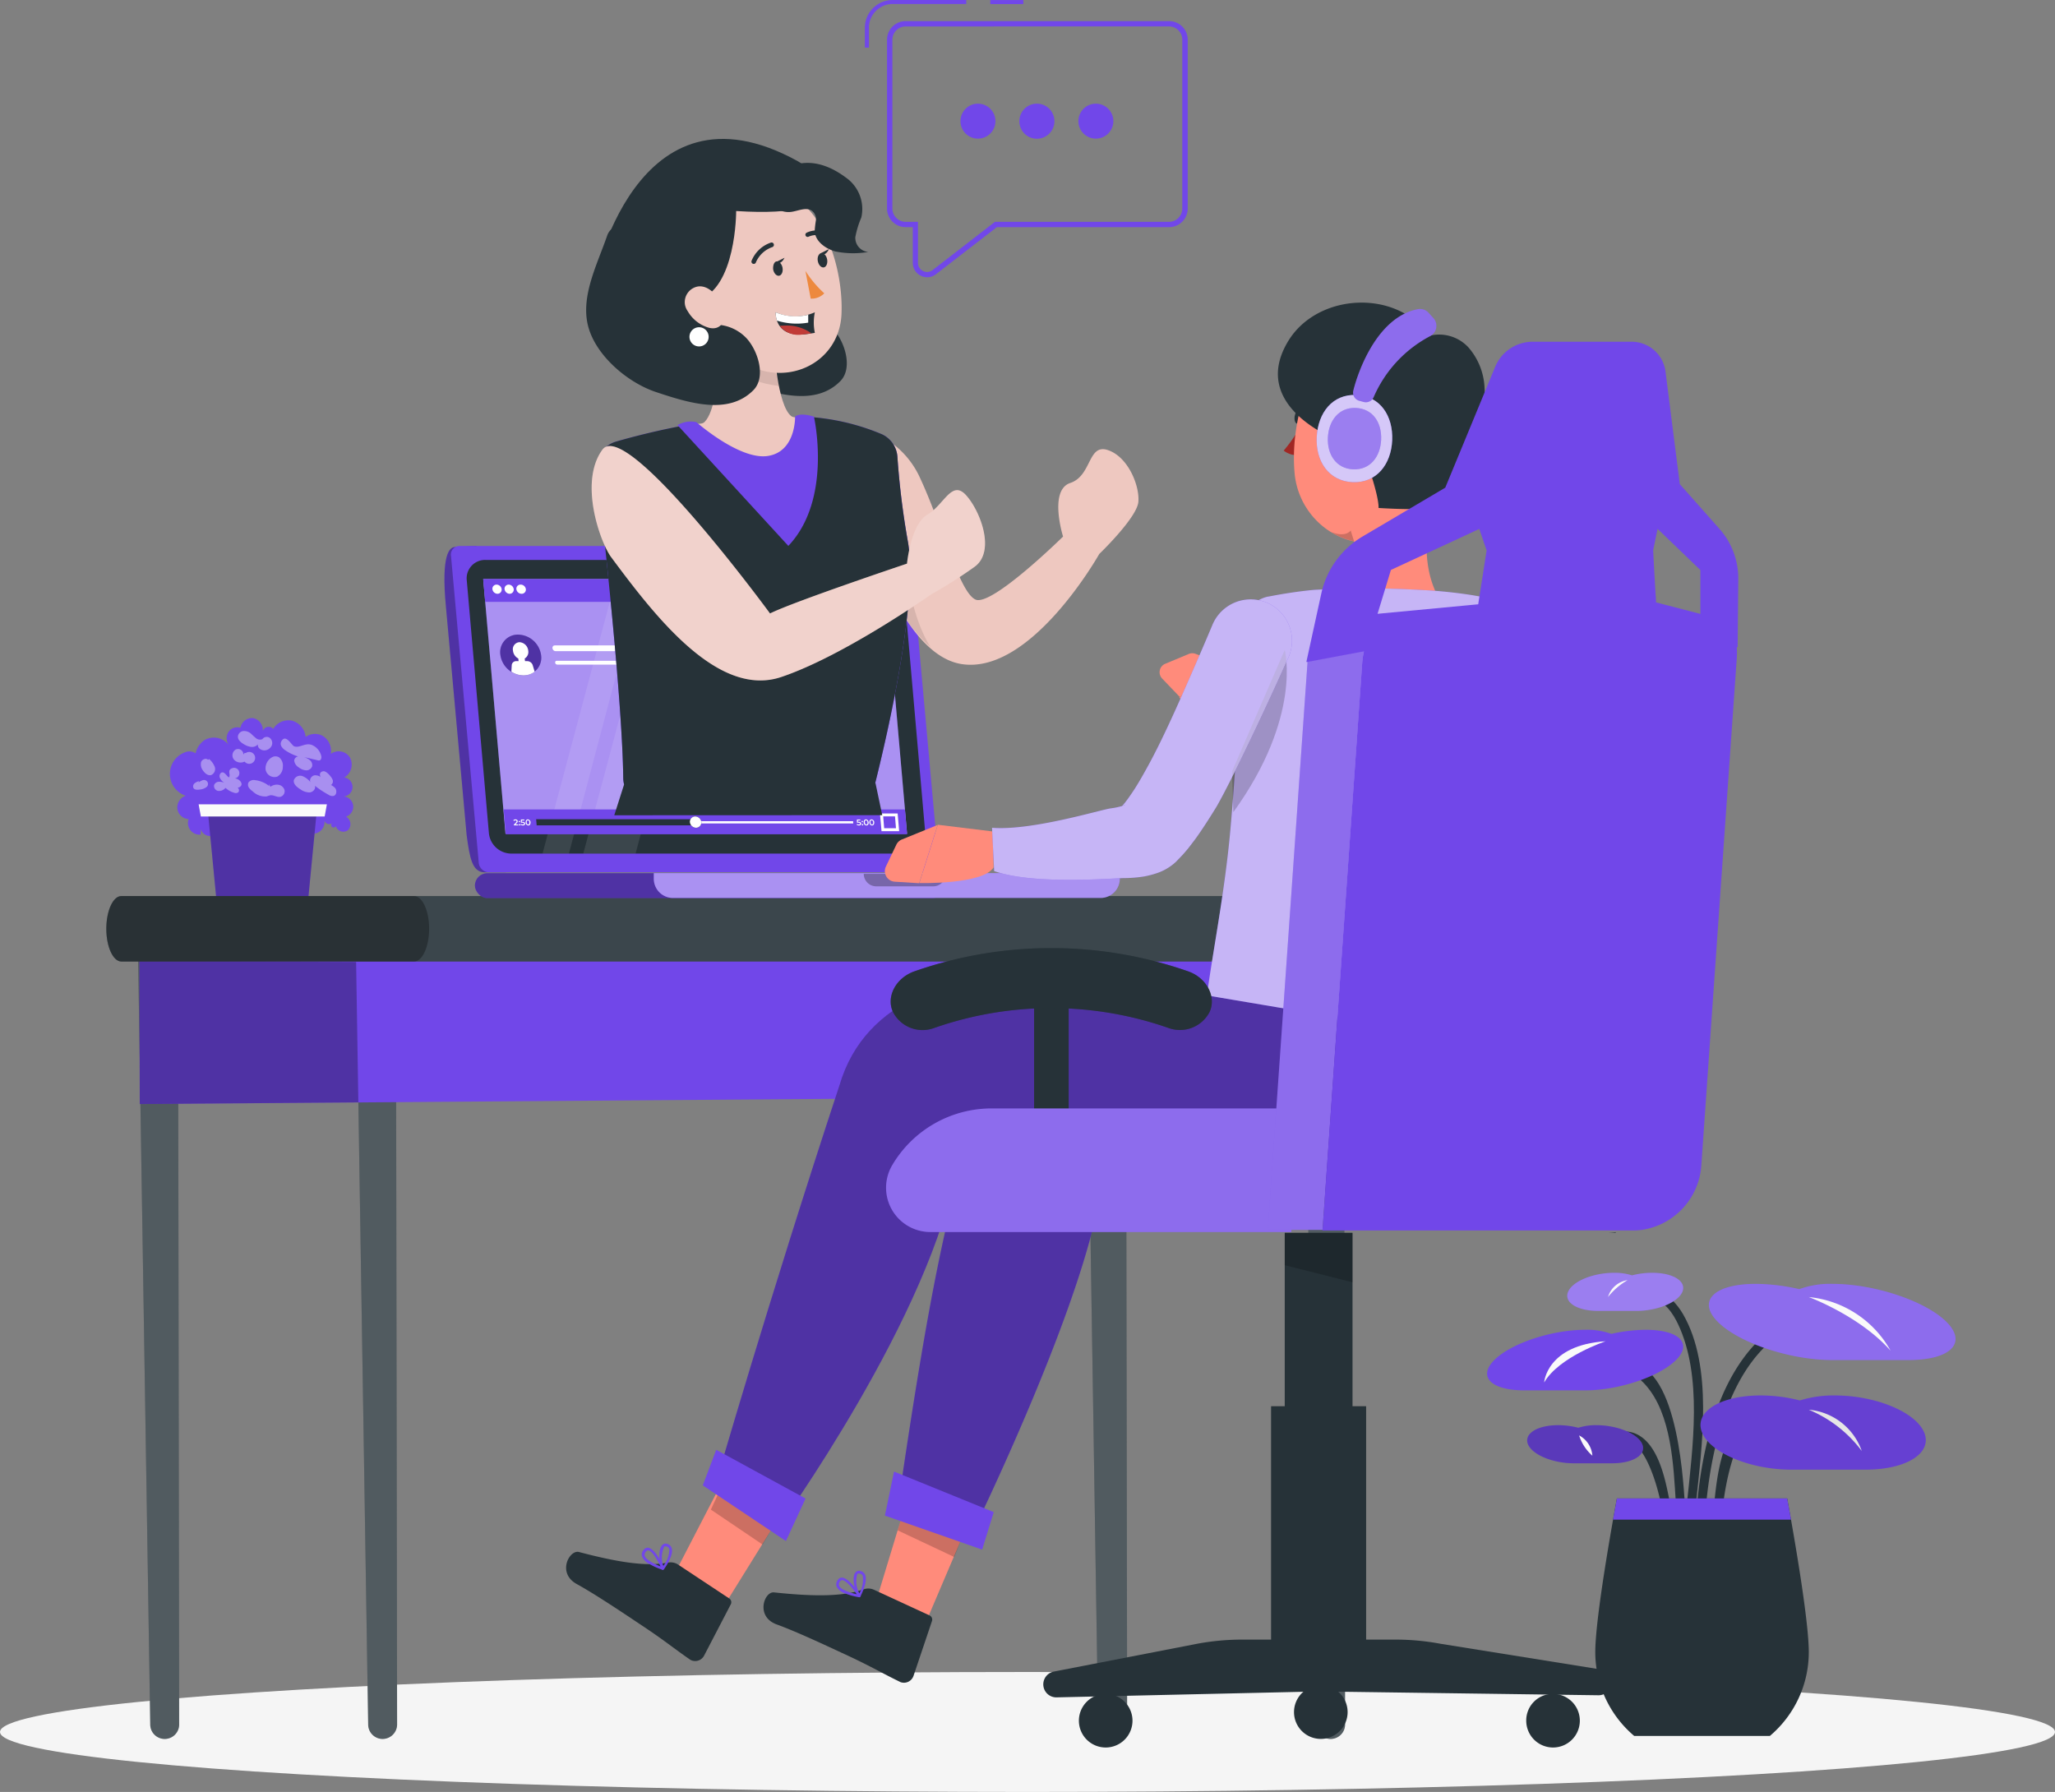<svg xmlns="http://www.w3.org/2000/svg" width="268.377" height="234.021" viewBox="0 0 268.377 234.021">
  <rect x="0" y="0" width="268.377" height="234.021" fill="#808080" stroke="none"/>
  <g id="Webinar-rafiki" transform="translate(-56.109 -83.25)">
    <g id="freepik--Shadows--inject-2" transform="translate(56.11 301.602)">
      <g id="freepik--Shadow--inject-214--inject-2">
        <ellipse id="freepik--path--inject-214--inject-2" cx="134.188" cy="7.834" rx="134.188" ry="7.834" fill="#f5f5f5"/>
      </g>
    </g>
    <g id="freepik--Plants--inject-2" transform="translate(78.293 177.027)">
      <path id="Tracé_2472" data-name="Tracé 2472" d="M386.463,335.156c-6.921,5.336-8.921,17.025-9.274,25.261a.585.585,0,0,1-1.17,0c.367-8.72,2.353-20.493,9.855-26.3.6-.464,1.183.554.588,1.01Z" transform="translate(-176.798 -254.237)" fill="#263238"/>
      <path id="Tracé_2473" data-name="Tracé 2473" d="M367.642,326.993c1.765-.2,3.253,1.606,4.021,2.928,3.979,6.886,2.443,17.3,1.689,24.673-.076.741-1.253.747-1.177,0,.734-7.191,2.076-16.562-1.177-23.4-.561-1.17-1.751-3.211-3.357-3.024-.747.083-.741-1.087,0-1.177Z" transform="translate(-174.046 -252.075)" fill="#263238"/>
      <path id="Tracé_2474" data-name="Tracé 2474" d="M361.5,340.637c7.405-1.827,8.3,14.6,8.547,18.14.048.754-1.121.747-1.17,0-.3-4.8-.533-11.662-4-15.5-.692-.775-1.917-1.792-3.066-1.5C361.082,341.952,360.77,340.817,361.5,340.637Z" transform="translate(-172.199 -256.237)" fill="#263238"/>
      <path id="Tracé_2475" data-name="Tracé 2475" d="M389.125,351.314c-6.125-4.54-8.118,7.378-8.457,10.817-.076.741-1.246.747-1.17,0,.381-3.9.976-10.963,5.474-12.6a5.239,5.239,0,0,1,4.741.768c.6.443,0,1.46-.588,1.01Z" transform="translate(-177.868 -258.941)" fill="#263238"/>
      <path id="Tracé_2476" data-name="Tracé 2476" d="M358.153,354.726A4.339,4.339,0,0,1,361.8,353.4c3.737.623,4.768,6.229,5.336,9.184.145.741-.983,1.052-1.128.311-.491-2.519-2.844-11.572-7.025-7.343a.588.588,0,0,1-.831-.824Z" transform="translate(-171.257 -260.201)" fill="#263238"/>
      <path id="Tracé_2477" data-name="Tracé 2477" d="M379.937,397.019h-17.71a14.333,14.333,0,0,1-5.087-10.949c0-5.025,2.824-20.07,2.824-20.07H382.2s2.824,15.067,2.824,20.07a14.332,14.332,0,0,1-5.084,10.947Z" transform="translate(-170.985 -264.09)" fill="#263238"/>
      <path id="Tracé_2478" data-name="Tracé 2478" d="M388.874,356.259c-5.343,0-10.575-2.166-11.675-4.845s2.325-4.845,7.668-4.845a20.715,20.715,0,0,1,5.1.651,14.936,14.936,0,0,1,4.568-.651c5.343,0,10.568,2.166,11.675,4.845s-2.325,4.845-7.668,4.845Z" transform="translate(-177.098 -258.107)" fill="#7147e9"/>
      <path id="Tracé_2479" data-name="Tracé 2479" d="M388.874,356.259c-5.343,0-10.575-2.166-11.675-4.845s2.325-4.845,7.668-4.845a20.715,20.715,0,0,1,5.1.651,14.936,14.936,0,0,1,4.568-.651c5.343,0,10.568,2.166,11.675,4.845s-2.325,4.845-7.668,4.845Z" transform="translate(-177.098 -258.107)" opacity="0.1"/>
      <path id="Tracé_2480" data-name="Tracé 2480" d="M341.615,342.088c-4.367,0-6.139-1.772-3.952-3.959s7.5-3.952,11.869-3.952a9.254,9.254,0,0,1,3.419.533,20.71,20.71,0,0,1,4.492-.533c4.367,0,6.139,1.772,3.952,3.952s-7.5,3.959-11.862,3.959Z" transform="translate(-164.699 -254.29)" fill="#7147e9"/>
      <path id="Tracé_2481" data-name="Tracé 2481" d="M394.69,335.46c-5.5,0-12.181-2.229-14.935-4.976s-.519-4.976,4.983-4.976a26.347,26.347,0,0,1,5.647.692,11.7,11.7,0,0,1,4.3-.692c5.5,0,12.181,2.229,14.928,4.976s.519,4.976-4.976,4.976Z" transform="translate(-177.585 -251.621)" fill="#7147e9"/>
      <path id="Tracé_2482" data-name="Tracé 2482" d="M394.69,335.46c-5.5,0-12.181-2.229-14.935-4.976s-.519-4.976,4.983-4.976a26.347,26.347,0,0,1,5.647.692,11.7,11.7,0,0,1,4.3-.692c5.5,0,12.181,2.229,14.928,4.976s.519,4.976-4.976,4.976Z" transform="translate(-177.585 -251.621)" fill="#fff" opacity="0.2"/>
      <path id="Tracé_2483" data-name="Tracé 2483" d="M355.9,328.4c-2.768,0-4.519-1.114-3.945-2.492s3.26-2.485,6.007-2.485a7.515,7.515,0,0,1,2.346.332,10.533,10.533,0,0,1,2.63-.332c2.768,0,4.512,1.114,3.945,2.485s-3.26,2.492-6.007,2.492Z" transform="translate(-169.353 -250.979)" fill="#7147e9"/>
      <path id="Tracé_2484" data-name="Tracé 2484" d="M355.9,328.4c-2.768,0-4.519-1.114-3.945-2.492s3.26-2.485,6.007-2.485a7.515,7.515,0,0,1,2.346.332,10.533,10.533,0,0,1,2.63-.332c2.768,0,4.512,1.114,3.945,2.485s-3.26,2.492-6.007,2.492Z" transform="translate(-169.353 -250.979)" fill="#fff" opacity="0.3"/>
      <path id="Tracé_2485" data-name="Tracé 2485" d="M350.4,357.156c-2.768,0-5.44-1.114-6.007-2.485s1.2-2.492,3.945-2.492a10.534,10.534,0,0,1,2.63.339,7.5,7.5,0,0,1,2.346-.339c2.768,0,5.44,1.114,6.007,2.491s-1.2,2.485-3.945,2.485Z" transform="translate(-167.027 -259.835)" fill="#7147e9"/>
      <path id="Tracé_2486" data-name="Tracé 2486" d="M350.4,357.156c-2.768,0-5.44-1.114-6.007-2.485s1.2-2.492,3.945-2.492a10.534,10.534,0,0,1,2.63.339,7.5,7.5,0,0,1,2.346-.339c2.768,0,5.44,1.114,6.007,2.491s-1.2,2.485-3.945,2.485Z" transform="translate(-167.027 -259.835)" opacity="0.2"/>
      <path id="Tracé_2487" data-name="Tracé 2487" d="M360.49,368.768c.3-1.689.505-2.768.505-2.768h22.237s.208,1.1.505,2.768Z" transform="translate(-172.016 -264.09)" fill="#7147e9"/>
      <path id="Tracé_2488" data-name="Tracé 2488" d="M355.518,336.34s-6.1,2.035-8.028,5.384C347.49,341.724,347.795,336.845,355.518,336.34Z" transform="translate(-168.013 -254.958)" fill="#fafafa"/>
      <path id="Tracé_2489" data-name="Tracé 2489" d="M362.1,324.81a9,9,0,0,0-2.554,2.2A3.114,3.114,0,0,1,362.1,324.81Z" transform="translate(-171.727 -251.407)" fill="#fafafa"/>
      <path id="Tracé_2490" data-name="Tracé 2490" d="M397.43,328s6.609,2.422,10.679,7A13.731,13.731,0,0,0,397.43,328Z" transform="translate(-183.391 -252.389)" fill="#fafafa"/>
      <path id="Tracé_2491" data-name="Tracé 2491" d="M397.43,349.26a16.609,16.609,0,0,1,6.921,5.391A8.089,8.089,0,0,0,397.43,349.26Z" transform="translate(-183.391 -258.936)" fill="#e6e6e6"/>
      <path id="Tracé_2492" data-name="Tracé 2492" d="M354.09,354.11a3.253,3.253,0,0,1,1.73,2.644A5.835,5.835,0,0,1,354.09,354.11Z" transform="translate(-170.045 -260.429)" fill="#fafafa"/>
      <path id="Tracé_2493" data-name="Tracé 2493" d="M101.58,220.307a2.325,2.325,0,0,1,2.471-1.232,2.443,2.443,0,0,1,1.841,2.139,2.076,2.076,0,0,1,2.353-.062,2.339,2.339,0,0,1,.941,2.27,1.737,1.737,0,0,1,2.512.512,1.945,1.945,0,0,1-.768,2.575,1.246,1.246,0,0,1-.062,2.478,1.343,1.343,0,0,1,1.232,1.177,1.384,1.384,0,0,1-.927,1.46,1.128,1.128,0,0,1,.27,1.744,1.017,1.017,0,0,1-1.606-.505.332.332,0,0,1-.526.083.374.374,0,0,1,.1-.554.623.623,0,0,1-1.066-.27,1.529,1.529,0,0,1-2.076,1.626.941.941,0,0,1-.616,1.26,2.076,2.076,0,0,1-1.495-.291,3.3,3.3,0,0,0-1.467-.491,4.5,4.5,0,0,0-1.308.36,3.952,3.952,0,0,1-4-1.052,1.7,1.7,0,0,1-2.844-.436,1.28,1.28,0,0,1-1.107,1.052,1.26,1.26,0,0,1-1.232-.914,5.258,5.258,0,0,1-.035.734,1.517,1.517,0,0,1-1.55-2.028,1.557,1.557,0,0,1-1.474-1.35,1.606,1.606,0,0,1,1.1-1.7,3,3,0,0,1-.055-5.689,1.426,1.426,0,0,1,1.384.187.865.865,0,0,1,0,1.294,2.768,2.768,0,0,1,1.177-3.094,2.443,2.443,0,0,1,3.087.657,1.55,1.55,0,0,1,0-1.709,1.384,1.384,0,0,1,1.543-.519,1.543,1.543,0,0,1,1.668-1.267,1.613,1.613,0,0,1,1.26,1.723.782.782,0,0,1,1.384-.27C102.127,220.092,101.58,220.307,101.58,220.307Z" transform="translate(-88.162 -218.75)" fill="#7147e9"/>
      <g id="Groupe_661" data-name="Groupe 661" transform="translate(3.037 1.688)" opacity="0.4">
        <path id="Tracé_2494" data-name="Tracé 2494" d="M105.842,231.317a1.384,1.384,0,0,1,1.059-.256.976.976,0,0,1,.775.692.754.754,0,0,1-.519.872c-.443.111-.886-.256-1.336-.194a2.984,2.984,0,0,0-.464.145,2.3,2.3,0,0,1-1.827-.651,2.077,2.077,0,0,1-.505-.484.692.692,0,0,1-.055-.692.886.886,0,0,1,.886-.291,3.557,3.557,0,0,1,1.8.754.622.622,0,0,0-.055-.311Z" transform="translate(-95.738 -224.036)" fill="#fafafa"/>
        <path id="Tracé_2495" data-name="Tracé 2495" d="M93.249,230.757a1.861,1.861,0,0,1,.568-.3.519.519,0,0,1,.422.941,1.7,1.7,0,0,1-.824.284c-.3.042-.692.055-.824-.208a.519.519,0,0,1,.138-.6,1.564,1.564,0,0,1,.588-.291Z" transform="translate(-92.55 -224.036)" fill="#fafafa"/>
        <path id="Tracé_2496" data-name="Tracé 2496" d="M113.18,223.465a2.076,2.076,0,0,1,1.2,1.433.577.577,0,0,1-.132.54.554.554,0,0,1-.408,0l-1.723-.408a2.374,2.374,0,0,1,.775.408.844.844,0,0,1,.3.789.8.8,0,0,1-.8.54,1.73,1.73,0,0,1-.948-.381,1.218,1.218,0,0,1-.6-.879c0-.374.464-.692.747-.478a6.381,6.381,0,0,1-1.848-.837,1.716,1.716,0,0,1-.54-.505.692.692,0,0,1-.048-.692c.588-1.073,1.329.5,1.689.637C111.546,223.894,112.321,223.1,113.18,223.465Z" transform="translate(-97.643 -221.63)" fill="#fafafa"/>
        <path id="Tracé_2497" data-name="Tracé 2497" d="M116.628,229.918a.588.588,0,0,1-.152.6.367.367,0,0,1-.554-.111,1.917,1.917,0,0,1,1.038.581c.235.325.18.886-.2,1.01a.914.914,0,0,1-.692-.159,12.651,12.651,0,0,1-1.772-1.17c.166.395-.242.844-.692.879a2.076,2.076,0,0,1-1.2-.415c-.45-.277-.962-.692-.844-1.211a.879.879,0,0,1,1.114-.512,2.533,2.533,0,0,1,1.073.824c-.235-.346.1-.872.526-.927a1.273,1.273,0,0,1,1.08.5c-.478-.263-.588-.948.055-1.031C115.819,228.721,116.525,229.572,116.628,229.918Z" transform="translate(-98.399 -223.522)" fill="#fafafa"/>
        <path id="Tracé_2498" data-name="Tracé 2498" d="M98.857,228.188a.692.692,0,1,1,.346,1.329,1.107,1.107,0,0,1,.734.381.6.6,0,0,1,.152.429.526.526,0,0,1-.519.394,1.523,1.523,0,0,1-.692-.187,1.274,1.274,0,0,1,.692.187.429.429,0,0,1,.1.609.574.574,0,0,1-.554.062,2.706,2.706,0,0,1-1.121-.637,1.114,1.114,0,0,1-.948.4.651.651,0,0,1-.54-.775.692.692,0,0,1,.581-.422,1.841,1.841,0,0,1,.747.118,1.384,1.384,0,0,1-.6-.692c-.09-.291.1-.692.408-.651s.512.484.782.651C98.753,229.108,98.13,228.458,98.857,228.188Z" transform="translate(-93.764 -223.329)" fill="#fafafa"/>
        <path id="Tracé_2499" data-name="Tracé 2499" d="M107.984,226.1a1.384,1.384,0,0,1,.491,1.246,1.433,1.433,0,0,1-.734,1.273,1.176,1.176,0,0,1-1.516-.914,1.661,1.661,0,0,1,.927-1.661.907.907,0,0,1,.831.055Z" transform="translate(-96.759 -222.661)" fill="#fafafa"/>
        <path id="Tracé_2500" data-name="Tracé 2500" d="M101.714,225.122l-.159.138a.775.775,0,1,1,0,.969,1.163,1.163,0,0,1-1.384-.256.886.886,0,0,1,.187-1.294.692.692,0,0,1,1.038.616l.187-.208Z" transform="translate(-94.835 -222.235)" fill="#fafafa"/>
        <path id="Tracé_2501" data-name="Tracé 2501" d="M95.088,226.471a2.547,2.547,0,0,1,.741,1.038.858.858,0,0,1-.491,1.059c-.415.1-.81-.242-1.052-.6a1.294,1.294,0,0,1-.249-1.093c.118-.367.651-.581.914-.3Z" transform="translate(-92.998 -222.809)" fill="#fafafa"/>
        <path id="Tracé_2502" data-name="Tracé 2502" d="M104.151,222.332a.692.692,0,0,1,.976-.27.865.865,0,0,1,.3,1.017,1.087,1.087,0,0,1-.886.637c-.471.055-1.031-.325-.92-.789a1.031,1.031,0,0,1-.907.339,2.443,2.443,0,0,1-.934-.353c-.394-.228-.817-.581-.775-1.031a.8.8,0,0,1,.741-.692,1.384,1.384,0,0,1,1,.374,8.216,8.216,0,0,0,.637.574.8.8,0,0,0,.8.118Z" transform="translate(-95.154 -221.189)" fill="#fafafa"/>
      </g>
      <path id="Tracé_2503" data-name="Tracé 2503" d="M96.5,248.4h11.883l1.163-11.973H95.34Z" transform="translate(-90.372 -224.194)" fill="#7147e9"/>
      <path id="Tracé_2504" data-name="Tracé 2504" d="M96.5,248.4h11.883l1.163-11.973H95.34Z" transform="translate(-90.372 -224.194)" opacity="0.3"/>
      <path id="Tracé_2505" data-name="Tracé 2505" d="M93.881,236.612h16.167l.291-1.592H93.59Z" transform="translate(-89.833 -223.759)" fill="#fafafa"/>
    </g>
    <g id="freepik--Desk--inject-2" transform="translate(69.993 200.268)">
      <path id="Tracé_2506" data-name="Tracé 2506" d="M123.31,264.58h5.2l.152,99.7a1.9,1.9,0,0,1-1.889,1.9h0a1.889,1.889,0,0,1-1.889-1.869Z" transform="translate(-90.685 -256.102)" fill="#263238"/>
      <path id="Tracé_2507" data-name="Tracé 2507" d="M123.31,264.58h5.2l.152,99.7a1.9,1.9,0,0,1-1.889,1.9h0a1.889,1.889,0,0,1-1.889-1.869Z" transform="translate(-90.685 -256.102)" fill="#fff" opacity="0.2"/>
      <path id="Tracé_2508" data-name="Tracé 2508" d="M82.18,264.58h5.211l.145,99.7a1.889,1.889,0,0,1-1.889,1.9h0a1.889,1.889,0,0,1-1.889-1.869Z" transform="translate(-78.021 -256.102)" fill="#263238"/>
      <path id="Tracé_2509" data-name="Tracé 2509" d="M82.18,264.58h5.211l.145,99.7a1.889,1.889,0,0,1-1.889,1.9h0a1.889,1.889,0,0,1-1.889-1.869Z" transform="translate(-78.021 -256.102)" fill="#fff" opacity="0.2"/>
      <path id="Tracé_2510" data-name="Tracé 2510" d="M302.19,264.58H307.4l.145,99.7a1.889,1.889,0,0,1-1.889,1.9h0a1.889,1.889,0,0,1-1.889-1.869Z" transform="translate(-145.765 -256.102)" fill="#263238"/>
      <path id="Tracé_2511" data-name="Tracé 2511" d="M302.19,264.58H307.4l.145,99.7a1.889,1.889,0,0,1-1.889,1.9h0a1.889,1.889,0,0,1-1.889-1.869Z" transform="translate(-145.765 -256.102)" fill="#fff" opacity="0.2"/>
      <path id="Tracé_2512" data-name="Tracé 2512" d="M261.07,264.58h5.2l.152,99.7a1.9,1.9,0,0,1-1.889,1.9h0a1.9,1.9,0,0,1-1.9-1.869Z" transform="translate(-133.104 -256.102)" fill="#263238"/>
      <path id="Tracé_2513" data-name="Tracé 2513" d="M261.07,264.58h5.2l.152,99.7a1.9,1.9,0,0,1-1.889,1.9h0a1.9,1.9,0,0,1-1.9-1.869Z" transform="translate(-133.104 -256.102)" fill="#fff" opacity="0.2"/>
      <path id="Tracé_2514" data-name="Tracé 2514" d="M82.465,283.266l156.778-1.177V264.58H82.43Z" transform="translate(-78.098 -256.102)" fill="#7147e9"/>
      <path id="Tracé_2515" data-name="Tracé 2515" d="M110.722,264.711l.291,18.333-28.548.221L82.43,264.58Z" transform="translate(-78.098 -256.102)" opacity="0.3"/>
      <path id="Tracé_2516" data-name="Tracé 2516" d="M243.419,256.607h0c0-2.36-.879-4.27-1.959-4.277H78.129c-1.08,0-1.959,1.917-1.959,4.277h0c0,2.353.879,4.263,1.959,4.277H241.46C242.54,260.87,243.419,258.96,243.419,256.607Z" transform="translate(-76.17 -252.33)" fill="#263238"/>
      <path id="Tracé_2517" data-name="Tracé 2517" d="M243.419,256.607h0c0-2.36-.879-4.27-1.959-4.277H78.129c-1.08,0-1.959,1.917-1.959,4.277h0c0,2.353.879,4.263,1.959,4.277H241.46C242.54,260.87,243.419,258.96,243.419,256.607Z" transform="translate(-76.17 -252.33)" fill="#fff" opacity="0.1"/>
      <path id="Tracé_2518" data-name="Tracé 2518" d="M118.332,256.607h0c0-2.36-.879-4.27-1.966-4.277H78.129c-1.08,0-1.959,1.917-1.959,4.277h0c0,2.353.879,4.263,1.959,4.277h38.231C117.453,260.87,118.325,258.96,118.332,256.607Z" transform="translate(-76.17 -252.33)" opacity="0.3"/>
    </g>
    <g id="freepik--speech-bubble--inject-2" transform="translate(169.058 83.25)">
      <path id="Tracé_2519" data-name="Tracé 2519" d="M228.743,120.688a1.889,1.889,0,0,1-1.889-1.889v-4.658h-.934a2.429,2.429,0,0,1-2.429-2.429V89.655a2.429,2.429,0,0,1,2.422-2.415h34.424a2.422,2.422,0,0,1,2.422,2.422v22.05a2.429,2.429,0,0,1-2.429,2.429H237.837l-7.959,6.153a1.869,1.869,0,0,1-1.135.394Zm-2.824-32.756a1.737,1.737,0,0,0-1.73,1.723v22.057a1.744,1.744,0,0,0,1.737,1.737h1.606v5.35a1.2,1.2,0,0,0,1.2,1.2,1.225,1.225,0,0,0,.692-.235l8.16-6.312h22.728a1.744,1.744,0,0,0,1.737-1.737V89.662a1.73,1.73,0,0,0-1.73-1.73Z" transform="translate(-220.597 -84.479)" fill="#7147e9"/>
      <rect id="Rectangle_342" data-name="Rectangle 342" width="4.312" height="0.526" transform="translate(16.382 0.007)" fill="#7147e9"/>
      <path id="Tracé_2520" data-name="Tracé 2520" d="M219.843,89.472h-.533v-2.6a3.627,3.627,0,0,1,3.627-3.62h9.613v.519h-9.613a3.094,3.094,0,0,0-3.094,3.094Z" transform="translate(-219.31 -83.25)" fill="#7147e9"/>
      <circle id="Ellipse_97" data-name="Ellipse 97" cx="2.284" cy="2.284" r="2.284" transform="translate(12.485 13.537)" fill="#7147e9"/>
      <path id="Tracé_2521" data-name="Tracé 2521" d="M253.042,105.094a2.291,2.291,0,1,1-2.291-2.284,2.291,2.291,0,0,1,2.291,2.284Z" transform="translate(-228.286 -89.273)" fill="#7147e9"/>
      <circle id="Ellipse_98" data-name="Ellipse 98" cx="2.284" cy="2.284" r="2.284" transform="translate(27.884 13.537)" fill="#7147e9"/>
    </g>
    <g id="freepik--character-1--inject-2" transform="translate(114.153 101.393)">
      <path id="Tracé_2522" data-name="Tracé 2522" d="M141.377,186.411l2.768-.132L148,228.892h-2.914c-1.46-.138-1.8-1.772-2.208-4.845l-2.7-29.76C139.5,187.235,140.685,186.411,141.377,186.411Z" transform="translate(-139.977 -133.118)" fill="#7147e9"/>
      <path id="Tracé_2523" data-name="Tracé 2523" d="M141.377,186.411l2.768-.132L148,228.892h-2.914c-1.46-.138-1.8-1.772-2.208-4.845l-2.7-29.76C139.5,187.235,140.685,186.411,141.377,186.411Z" transform="translate(-139.977 -133.118)" opacity="0.3"/>
      <path id="Tracé_2524" data-name="Tracé 2524" d="M146.1,228.892h57.747a1.128,1.128,0,0,0,1.031-1.336l-3.613-39.94a1.384,1.384,0,0,0-1.28-1.336H142.242a1.128,1.128,0,0,0-1.031,1.336l3.613,39.94A1.384,1.384,0,0,0,146.1,228.892Z" transform="translate(-140.351 -133.118)" fill="#7147e9"/>
      <path id="Tracé_2525" data-name="Tracé 2525" d="M150.2,225.768h52.446l-2.907-33.248H147.29Z" transform="translate(-142.229 -135.039)" fill="#7147e9"/>
      <path id="Tracé_2526" data-name="Tracé 2526" d="M149.953,227.258h51.685a2.395,2.395,0,0,0,2.422-2.658l-2.893-33.04a2.955,2.955,0,0,0-2.886-2.651H146.6a2.4,2.4,0,0,0-2.422,2.651l2.893,33.04A2.955,2.955,0,0,0,149.953,227.258Z" transform="translate(-141.265 -133.928)" fill="#263238"/>
      <path id="Tracé_2527" data-name="Tracé 2527" d="M150.2,225.768h52.446l-2.907-33.248H147.29Z" transform="translate(-142.229 -135.039)" fill="#7147e9"/>
      <path id="Tracé_2528" data-name="Tracé 2528" d="M150.2,225.768h52.446l-2.907-33.248H147.29Z" transform="translate(-142.229 -135.039)" fill="#fff" opacity="0.4"/>
      <path id="Tracé_2529" data-name="Tracé 2529" d="M168.733,188.93,158.49,227.251h3.447l10.132-38.321Z" transform="translate(-145.677 -133.934)" fill="#fff" opacity="0.1" style="isolation: isolate"/>
      <path id="Tracé_2530" data-name="Tracé 2530" d="M176.423,188.93,166.18,227.251h6.831l10.132-38.321Z" transform="translate(-148.045 -133.934)" fill="#fff" opacity="0.1" style="isolation: isolate"/>
      <path id="Tracé_2531" data-name="Tracé 2531" d="M155.833,205.664a2.3,2.3,0,0,1-2.332,2.658,3.094,3.094,0,0,1-2.983-2.658A2.3,2.3,0,0,1,152.85,203a3.094,3.094,0,0,1,2.983,2.665Z" transform="translate(-143.214 -138.266)" fill="#7147e9"/>
      <path id="Tracé_2532" data-name="Tracé 2532" d="M155.833,205.664a2.3,2.3,0,0,1-2.332,2.658,3.094,3.094,0,0,1-2.983-2.658A2.3,2.3,0,0,1,152.85,203a3.094,3.094,0,0,1,2.983,2.665Z" transform="translate(-143.214 -138.266)" opacity="0.3"/>
      <path id="Tracé_2533" data-name="Tracé 2533" d="M154.15,208.762a2.4,2.4,0,0,0,1.495-.478l-.249-.831a.761.761,0,0,0-.692-.547h-.318l-.042-.346a.983.983,0,0,0,.464-1.017,1.232,1.232,0,0,0-1.135-1.114.92.92,0,0,0-.858,1.114,1.3,1.3,0,0,0,.692,1.017l.042.346h-.318a.567.567,0,0,0-.581.547l-.048.831A2.969,2.969,0,0,0,154.15,208.762Z" transform="translate(-143.864 -138.707)" fill="#fff"/>
      <path id="Tracé_2534" data-name="Tracé 2534" d="M160.8,205.787h10.45c.484,0,.388-.747-.09-.747H160.67c-.478,0-.388.747.1.747Z" transform="translate(-146.251 -138.895)" fill="#fff"/>
      <path id="Tracé_2535" data-name="Tracé 2535" d="M161.138,208.438H174.91c.318,0,.256-.5-.062-.5H161.076C160.757,207.94,160.813,208.438,161.138,208.438Z" transform="translate(-146.408 -139.788)" fill="#fff"/>
      <path id="Tracé_2536" data-name="Tracé 2536" d="M184.377,208.038a.5.5,0,0,1-.512.581.692.692,0,0,1-.658-.581.505.505,0,0,1,.512-.588A.692.692,0,0,1,184.377,208.038Z" transform="translate(-153.286 -139.637)" fill="#263238"/>
      <path id="Tracé_2537" data-name="Tracé 2537" d="M184.377,208.038a.5.5,0,0,1-.512.581.692.692,0,0,1-.658-.581.505.505,0,0,1,.512-.588A.692.692,0,0,1,184.377,208.038Z" transform="translate(-153.286 -139.637)" fill="#fff" opacity="0.5"/>
      <path id="Tracé_2538" data-name="Tracé 2538" d="M147.29,192.52l.256,2.976h52.446l-.256-2.976Z" transform="translate(-142.229 -135.039)" fill="#7147e9"/>
      <path id="Tracé_2539" data-name="Tracé 2539" d="M150.233,194.165a.547.547,0,0,1-.554.6.692.692,0,0,1-.651-.6.54.54,0,0,1,.547-.6A.692.692,0,0,1,150.233,194.165Z" transform="translate(-142.763 -135.363)" fill="#fff"/>
      <path id="Tracé_2540" data-name="Tracé 2540" d="M152.516,194.165a.54.54,0,0,1-.547.6.692.692,0,0,1-.651-.6.54.54,0,0,1,.547-.6A.692.692,0,0,1,152.516,194.165Z" transform="translate(-143.468 -135.363)" fill="#fff"/>
      <path id="Tracé_2541" data-name="Tracé 2541" d="M154.788,194.165a.547.547,0,0,1-.547.6.692.692,0,0,1-.692-.6.54.54,0,0,1,.547-.6A.692.692,0,0,1,154.788,194.165Z" transform="translate(-144.155 -135.363)" fill="#fff"/>
      <rect id="Rectangle_343" data-name="Rectangle 343" width="61.374" height="3.253" rx="1.626" transform="translate(3.975 95.891)" fill="#7147e9"/>
      <rect id="Rectangle_344" data-name="Rectangle 344" width="61.374" height="3.253" rx="1.626" transform="translate(3.975 95.891)" opacity="0.3"/>
      <path id="Tracé_2542" data-name="Tracé 2542" d="M179.47,248h60.869v.741a2.505,2.505,0,0,1-2.505,2.505H181.982a2.505,2.505,0,0,1-2.505-2.505V248Z" transform="translate(-152.138 -152.123)" fill="#7147e9"/>
      <path id="Tracé_2543" data-name="Tracé 2543" d="M179.47,248h60.869v.741a2.505,2.505,0,0,1-2.505,2.505H181.982a2.505,2.505,0,0,1-2.505-2.505V248Z" transform="translate(-152.138 -152.123)" fill="#fff" opacity="0.4"/>
      <path id="Tracé_2544" data-name="Tracé 2544" d="M219.1,248.15a1.633,1.633,0,0,0,1.626,1.626h7.447a1.626,1.626,0,0,0,1.626-1.626Z" transform="translate(-164.34 -152.169)" opacity="0.3"/>
      <path id="Tracé_2545" data-name="Tracé 2545" d="M203.828,239.229h-52.4l-.284-3.239h52.4Z" transform="translate(-143.414 -148.425)" fill="#7147e9"/>
      <path id="Tracé_2546" data-name="Tracé 2546" d="M200.914,238.5h-36.4l-.021-.291h36.4Z" transform="translate(-147.525 -149.108)" fill="#fff"/>
      <path id="Tracé_2547" data-name="Tracé 2547" d="M218.351,238.416c0,.138-.076.249-.284.249a.519.519,0,0,1-.3-.09l.055-.111a.36.36,0,0,0,.228.076c.1,0,.159-.042.152-.118s-.055-.118-.215-.118H217.8v-.415h.45v.118h-.325v.18h.076C218.241,238.188,218.338,238.284,218.351,238.416Z" transform="translate(-163.931 -149.01)" fill="#fff"/>
      <path id="Tracé_2548" data-name="Tracé 2548" d="M218.68,238.23a.083.083,0,0,1,.083-.09.09.09,0,0,1,.1.09.076.076,0,0,1-.076.09.1.1,0,0,1-.1-.09Zm.042.415a.076.076,0,0,1,.083-.09.1.1,0,0,1,.1.09.083.083,0,0,1-.083.09.09.09,0,0,1-.1-.09Z" transform="translate(-164.211 -149.086)" fill="#fff"/>
      <path id="Tracé_2549" data-name="Tracé 2549" d="M219.09,238.264c0-.249.1-.395.284-.395s.332.145.36.395-.1.395-.291.395A.381.381,0,0,1,219.09,238.264Zm.5,0c0-.187-.1-.27-.2-.27s-.173.083-.152.27.1.27.2.27S219.6,238.451,219.588,238.264Z" transform="translate(-164.337 -149.003)" fill="#fff"/>
      <path id="Tracé_2550" data-name="Tracé 2550" d="M220.15,238.264c0-.249.1-.395.291-.395a.381.381,0,0,1,.353.395c0,.249-.1.395-.284.395S220.178,238.514,220.15,238.264Zm.5,0c0-.187-.1-.27-.2-.27s-.166.083-.152.27.1.27.2.27S220.662,238.451,220.648,238.264Z" transform="translate(-164.664 -149.003)" fill="#fff"/>
      <path id="Tracé_2551" data-name="Tracé 2551" d="M153.614,238.527v.118h-.568v-.09l.277-.291a.208.208,0,0,0,.076-.159c0-.069-.055-.111-.152-.111a.2.2,0,0,0-.173.083l-.1-.083a.318.318,0,0,1,.277-.125c.166,0,.284.083.291.221a.284.284,0,0,1-.1.242l-.187.194Z" transform="translate(-143.978 -149.003)" fill="#fff"/>
      <path id="Tracé_2552" data-name="Tracé 2552" d="M154,238.23a.076.076,0,0,1,.076-.09.1.1,0,0,1,.1.09.083.083,0,0,1-.083.09.09.09,0,0,1-.1-.09Zm.035.415a.076.076,0,0,1,.083-.09.1.1,0,0,1,.1.09.083.083,0,0,1-.083.09.1.1,0,0,1-.132-.09Z" transform="translate(-144.294 -149.086)" fill="#fff"/>
      <path id="Tracé_2553" data-name="Tracé 2553" d="M154.941,238.416c0,.138-.076.249-.284.249a.519.519,0,0,1-.3-.09l.055-.111a.36.36,0,0,0,.228.076c.1,0,.159-.042.152-.118s-.055-.118-.215-.118h-.187v-.415h.45v.118h-.332v.18h.076C154.8,238.188,154.928,238.284,154.941,238.416Z" transform="translate(-144.406 -149.01)" fill="#fff"/>
      <path id="Tracé_2554" data-name="Tracé 2554" d="M155.3,238.264c0-.249.1-.395.284-.395a.381.381,0,0,1,.353.395c0,.249-.1.395-.284.395A.378.378,0,0,1,155.3,238.264Zm.491,0c0-.187-.1-.27-.2-.27s-.166.083-.152.27.1.27.2.27.145-.083.145-.27Z" transform="translate(-144.695 -149.003)" fill="#fff"/>
      <path id="Tracé_2555" data-name="Tracé 2555" d="M224.662,239.062h-2.3l-.208-2.312h2.312Zm-1.959-.388h1.543l-.125-1.543h-1.543Z" transform="translate(-165.279 -148.659)" fill="#fff"/>
      <path id="Tracé_2556" data-name="Tracé 2556" d="M178.091,237.84H157.28l.069.8H178.16Z" transform="translate(-145.305 -148.994)" fill="#263238"/>
      <path id="Tracé_2557" data-name="Tracé 2557" d="M187.787,238.054a.692.692,0,0,1-.692.734.824.824,0,0,1-.8-.734.692.692,0,0,1,.692-.734.817.817,0,0,1,.8.734Z" transform="translate(-154.24 -148.834)" fill="#263238"/>
      <path id="Tracé_2558" data-name="Tracé 2558" d="M187.787,238.054a.692.692,0,0,1-.692.734.824.824,0,0,1-.8-.734.692.692,0,0,1,.692-.734.817.817,0,0,1,.8.734Z" transform="translate(-154.24 -148.834)" fill="#fff"/>
      <path id="Tracé_2559" data-name="Tracé 2559" d="M216.853,163.846a11.572,11.572,0,0,1,8.582,6.692c2.838,6.076,5.1,14.9,7.225,15.828s11.426-8.229,11.426-8.229-1.9-6.056.941-7,2.27-5.184,4.921-4.291,4.153,4.672,3.973,6.755-5.108,6.81-5.108,6.81-8.893,15.821-17.994,14.375-13.987-22.659-13.987-22.659S214.3,163.521,216.853,163.846Z" transform="translate(-163.297 -126.207)" fill="#eec8c0"/>
      <path id="Tracé_2560" data-name="Tracé 2560" d="M221,184.548c1.993,5.371,3.633,9.253,7.419,12.7-4.1-6.582-3.654-18.368-3.654-18.368Z" transform="translate(-164.925 -130.839)" opacity="0.1"/>
      <path id="Tracé_2561" data-name="Tracé 2561" d="M171.261,165.116a96.92,96.92,0,0,1,9.862-2.277l.111.09.173.166,1.46,1.121,3.973,2.388,3.26.512,3.156-.768,2.021-2.81.374-1.619v-.048a29.532,29.532,0,0,1,10.3,2.3,3.5,3.5,0,0,1,2.021,2.976,104.607,104.607,0,0,0,1.384,11.143c1.315,7.765-2.713,25.143-4.277,31.407a3.53,3.53,0,0,1-2.955,2.644,104,104,0,0,1-26.887.173,3.53,3.53,0,0,1-3.073-3.46c-.111-9.945-2.54-32.161-3.46-40.141a3.543,3.543,0,0,1,2.561-3.8Z" transform="translate(-148.815 -125.602)" fill="#7147e9"/>
      <path id="Tracé_2562" data-name="Tracé 2562" d="M171.261,165.116a96.92,96.92,0,0,1,9.862-2.277l.111.09.173.166,1.46,1.121,3.973,2.388,3.26.512,3.156-.768,2.021-2.81.374-1.619v-.048a29.532,29.532,0,0,1,10.3,2.3,3.5,3.5,0,0,1,2.021,2.976,104.607,104.607,0,0,0,1.384,11.143c1.315,7.765-2.713,25.143-4.277,31.407a3.53,3.53,0,0,1-2.955,2.644,104,104,0,0,1-26.887.173,3.53,3.53,0,0,1-3.073-3.46c-.111-9.945-2.54-32.161-3.46-40.141a3.543,3.543,0,0,1,2.561-3.8Z" transform="translate(-148.815 -125.602)" fill="#263238"/>
      <path id="Tracé_2563" data-name="Tracé 2563" d="M185.857,125.328c-1.294,3.765-3.46,7.862-2.519,11.731s5.114,7.461,8.893,8.713c4.381,1.46,9.482,3.038,12.727-.256,1.606-1.626.692-4.907-.8-6.644a5.654,5.654,0,0,0-6.229-1.536,15.454,15.454,0,0,0-.374-5.924,9.724,9.724,0,0,0-4.056-6.229C191.338,123.8,186.694,122.912,185.857,125.328Z" transform="translate(-153.258 -113.885)" fill="#263238"/>
      <path id="Tracé_2564" data-name="Tracé 2564" d="M188.35,156.271c2.568-2.7,1.536-14.811,1.536-14.811l7.516,5.1s.443,7.5,2.235,8.942c.422.339,1.045.048,1.543.083l-.457,1.91-1.384,2.367-1.924,1.384h-2.844L192,160.52l-2.914-2.076-2.381-1.917C187.264,156.451,187.977,156.658,188.35,156.271Z" transform="translate(-154.367 -119.317)" fill="#eec8c0"/>
      <path id="Tracé_2565" data-name="Tracé 2565" d="M199.443,152.887c-4.941-.561-7.212-3.128-8.243-5.156l.215-2.021,7.509,5.1Z" transform="translate(-155.749 -120.626)" opacity="0.1"/>
      <path id="Tracé_2566" data-name="Tracé 2566" d="M186.93,129.558c1.585,6.229,2.125,8.907,5.924,11.537,5.724,3.966,13.039.644,13.35-5.931.277-5.931-2.367-15.17-9-16.465a8.776,8.776,0,0,0-10.25,10.859Z" transform="translate(-154.352 -112.253)" fill="#eec8c0"/>
      <path id="Tracé_2567" data-name="Tracé 2567" d="M202,133.63c.1.512.45.879.782.817s.533-.533.443-1.045-.457-.879-.789-.824S201.955,133.138,202,133.63Z" transform="translate(-159.072 -116.58)" fill="#263238"/>
      <path id="Tracé_2568" data-name="Tracé 2568" d="M210.419,132.054c.1.526.45.879.782.824s.533-.54.436-1.052-.45-.879-.782-.81S210.322,131.542,210.419,132.054Z" transform="translate(-161.66 -116.099)" fill="#263238"/>
      <path id="Tracé_2569" data-name="Tracé 2569" d="M210.85,130.838l1.163-.588S211.57,131.337,210.85,130.838Z" transform="translate(-161.8 -115.865)" fill="#263238"/>
      <path id="Tracé_2570" data-name="Tracé 2570" d="M208.09,134.36a14.3,14.3,0,0,0,2.464,2.934,2.291,2.291,0,0,1-1.772.692Z" transform="translate(-160.95 -117.131)" fill="#ed893e"/>
      <path id="Tracé_2571" data-name="Tracé 2571" d="M198.213,131.805a.3.3,0,0,0,.284-.221,3.613,3.613,0,0,1,2.132-1.972.311.311,0,0,0,.194-.395.3.3,0,0,0-.381-.194h0a4.153,4.153,0,0,0-2.526,2.395.3.3,0,0,0,.208.374h0A.221.221,0,0,0,198.213,131.805Z" transform="translate(-157.814 -115.483)" fill="#263238"/>
      <path id="Tracé_2572" data-name="Tracé 2572" d="M210.941,127.734a.339.339,0,0,0,.27-.166.311.311,0,0,0-.125-.415,3.011,3.011,0,0,0-2.838-.125.291.291,0,0,0-.132.388h0a.291.291,0,0,0,.408.125h0a2.457,2.457,0,0,1,2.215.132A.4.4,0,0,0,210.941,127.734Z" transform="translate(-160.949 -114.782)" fill="#263238"/>
      <path id="Tracé_2573" data-name="Tracé 2573" d="M202.46,132.478l1.17-.588S203.18,132.935,202.46,132.478Z" transform="translate(-159.217 -116.37)" fill="#263238"/>
      <path id="Tracé_2574" data-name="Tracé 2574" d="M211.149,115.92a5,5,0,0,1,1.993,5.2,12.262,12.262,0,0,0-.782,2.561,1.848,1.848,0,0,0,1.689,1.938,11.648,11.648,0,0,1-4.27-.062c-1.384-.367-2.678-1.384-2.727-2.671a13.457,13.457,0,0,1,.159-1.384,1.384,1.384,0,0,0-.533-1.273c-.768-.505-1.786.042-2.713.159a2.831,2.831,0,0,1-3.163-2.831C201.01,116.065,205.086,111.38,211.149,115.92Z" transform="translate(-158.701 -110.858)" fill="#263238"/>
      <path id="Tracé_2575" data-name="Tracé 2575" d="M194.8,112.382c2.27,1.253,8.353,7.53-8.063,6.5,0,0,.035,10.264-5.121,11.655l-13.509-2.229S173.481,100.6,194.8,112.382Z" transform="translate(-148.64 -109.466)" fill="#263238"/>
      <path id="Tracé_2576" data-name="Tracé 2576" d="M169.467,127.015c-1.294,3.758-3.46,7.862-2.519,11.731s5.115,7.454,8.893,8.713c4.381,1.46,9.482,3.038,12.727-.256,1.6-1.633.692-4.907-.8-6.651a5.654,5.654,0,0,0-6.229-1.53,15.448,15.448,0,0,0-.374-5.924,9.745,9.745,0,0,0-4.056-6.27C174.927,125.479,170.3,124.6,169.467,127.015Z" transform="translate(-148.211 -114.402)" fill="#263238"/>
      <path id="Tracé_2577" data-name="Tracé 2577" d="M185.723,140.548a4.665,4.665,0,0,0,2.768,2.145c1.571.4,2.332-1.01,1.869-2.485-.429-1.322-1.751-3.128-3.315-2.907a2.076,2.076,0,0,0-1.689,2.408,2.173,2.173,0,0,0,.367.837Z" transform="translate(-153.94 -118.031)" fill="#eec8c0"/>
      <path id="Tracé_2578" data-name="Tracé 2578" d="M207.594,142.18a6.319,6.319,0,0,1-5.114,0s-.208,3.149,3.53,2.893c.395,0,1.585-.208,1.585-.208a6.609,6.609,0,0,1,0-2.685Z" transform="translate(-159.222 -119.539)" fill="#263238"/>
      <path id="Tracé_2579" data-name="Tracé 2579" d="M202.646,143.267a3.267,3.267,0,0,1-.166-1.087,6.672,6.672,0,0,0,4.249.318v1.031A8.666,8.666,0,0,1,202.646,143.267Z" transform="translate(-159.222 -119.539)" fill="#fff"/>
      <path id="Tracé_2580" data-name="Tracé 2580" d="M203.23,144.728a7.868,7.868,0,0,1,.824-.048,5.475,5.475,0,0,1,3.329,1.017c-.381.055-.907.125-1.142.145A3.11,3.11,0,0,1,203.23,144.728Z" transform="translate(-159.454 -120.308)" fill="#c13b37"/>
      <path id="Tracé_2581" data-name="Tracé 2581" d="M201.774,161.752s-1.758-.6-2.464,0c0,0,.132,4.561-3.55,5.135s-9.336-4.416-9.336-4.416a3.4,3.4,0,0,0-2.464.388l14.471,15.773C204.238,172.528,201.774,161.752,201.774,161.752Z" transform="translate(-153.52 -125.484)" fill="#7147e9"/>
      <path id="Tracé_2582" data-name="Tracé 2582" d="M170.285,181.9c-1.384-1.889-4.242-9.745-1.128-14.008s21.891,21.385,21.891,21.385c3.17-1.571,17.89-6.506,17.89-6.506s.491-5.142,2.658-6.395,3.163-4.547,5-2.6,4,7.364,1.163,9.412a62.221,62.221,0,0,1-5.682,3.613s-11.329,8.007-19.558,10.776S176.1,189.743,170.285,181.9Z" transform="translate(-148.531 -127.307)" fill="#eec8c0"/>
      <path id="Tracé_2583" data-name="Tracé 2583" d="M170.285,181.9c-1.384-1.889-4.242-9.745-1.128-14.008s21.891,21.385,21.891,21.385c3.17-1.571,17.89-6.506,17.89-6.506s.491-5.142,2.658-6.395,3.163-4.547,5-2.6,4,7.364,1.163,9.412a62.221,62.221,0,0,1-5.682,3.613s-11.329,8.007-19.558,10.776S176.1,189.743,170.285,181.9Z" transform="translate(-148.531 -127.307)" fill="#fff" opacity="0.1"/>
      <path id="Tracé_2584" data-name="Tracé 2584" d="M170.285,181.9c-1.384-1.889-4.242-9.745-1.128-14.008s21.891,21.385,21.891,21.385c3.17-1.571,17.89-6.506,17.89-6.506s.491-5.142,2.658-6.395,3.163-4.547,5-2.6,4,7.364,1.163,9.412a62.221,62.221,0,0,1-5.682,3.613s-11.329,8.007-19.558,10.776S176.1,189.743,170.285,181.9Z" transform="translate(-148.531 -127.307)" fill="#fff" opacity="0.1"/>
      <path id="Tracé_2585" data-name="Tracé 2585" d="M207.019,235.2l-.886-4.2s-23.012,2.388-32.832.2l-1.28,4.014Z" transform="translate(-149.844 -146.888)" fill="#263238"/>
      <path id="Tracé_2586" data-name="Tracé 2586" d="M188.716,146.211A1.253,1.253,0,1,1,187.449,145,1.253,1.253,0,0,1,188.716,146.211Z" transform="translate(-154.213 -120.407)" fill="#fff"/>
    </g>
    <g id="freepik--character-2--inject-2" transform="translate(130.042 122.776)">
      <g id="freepik--Character--inject-2" transform="translate(92.958)">
        <path id="Tracé_2587" data-name="Tracé 2587" d="M301.025,162.28a18.686,18.686,0,0,1-2.685,4.152,2.855,2.855,0,0,0,2.353.533Z" transform="translate(-297.586 -147.111)" fill="#a02724"/>
        <path id="Tracé_2588" data-name="Tracé 2588" d="M320.441,173.6l-4.6,3.46-6.284,4.672a6.381,6.381,0,0,1,.574,2.284c.2,1.744.4,3.038-3.495,4.056a2.194,2.194,0,0,0-1.675,1.7c-.166,1.031.443,2.284,4.014,2.948a16.464,16.464,0,0,0,10.139-1.571c1.53-.741,1.543-1.654.927-3.2C318.192,183.5,319.2,177.932,320.441,173.6Z" transform="translate(-299.616 -150.596)" fill="#ff8b7b"/>
        <path id="Tracé_2589" data-name="Tracé 2589" d="M300.436,161.194c-.138.54,0,1.038.263,1.107s.616-.311.754-.851,0-1.038-.263-1.114S300.567,160.647,300.436,161.194Z" transform="translate(-298.214 -146.509)" fill="#263238"/>
        <path id="Tracé_2590" data-name="Tracé 2590" d="M304.842,159.276a.346.346,0,0,1-.3-.173,3.364,3.364,0,0,0-2.768-1.661.346.346,0,0,1,0-.692h0a4.1,4.1,0,0,1,3.377,2.007.36.36,0,0,1-.132.478A.374.374,0,0,1,304.842,159.276Z" transform="translate(-298.537 -145.408)" fill="#263238"/>
        <path id="Tracé_2591" data-name="Tracé 2591" d="M300.368,164.344a10.118,10.118,0,0,0,4.727,7.613,9.315,9.315,0,0,0,2.9,1.2,8.609,8.609,0,0,0,7.218-1.64c4.007-3.031,4.471-7.135,5.862-14.029a9.772,9.772,0,0,0-11.765-11.537C302.161,147.664,299.745,157.859,300.368,164.344Z" transform="translate(-298.181 -142.004)" fill="#ff8b7b"/>
        <path id="Tracé_2592" data-name="Tracé 2592" d="M307.24,183.527a9.315,9.315,0,0,0,2.9,1.2h.125l-.436-1.384S309.233,184.33,307.24,183.527Z" transform="translate(-300.326 -153.595)" opacity="0.2"/>
        <path id="Tracé_2593" data-name="Tracé 2593" d="M322.151,160.8a15.336,15.336,0,0,1-4.8,6.229c-.81.554-6.955.145-6.955.145.062-2.076-2.581-9.274-3.855-11.689-.4.99.166,2.346-.339,3.26-.692-.132-13-4.561-7.578-13.413,3.834-6.229,14.118-6.8,18.389-.637a5.191,5.191,0,0,1,5.142,1.536,8.575,8.575,0,0,1,2.076,5.149A17.892,17.892,0,0,1,322.151,160.8Z" transform="translate(-297.25 -140.362)" fill="#263238"/>
      </g>
      <path id="Tracé_2594" data-name="Tracé 2594" d="M314.287,163.417a6.429,6.429,0,0,1-1.986,4.152c-1.481,1.384-3.336-.083-3.564-2.076-.208-1.779.658-4.381,2.464-5S314.446,161.493,314.287,163.417Z" transform="translate(-207.82 -146.518)" fill="#ff8b7b"/>
      <path id="Tracé_2595" data-name="Tracé 2595" d="M227.924,381.229,221.55,378.1l4.713-15.53,7.765,4.332Z" transform="translate(-180.983 -208.783)" fill="#ff8b7b"/>
      <path id="Tracé_2596" data-name="Tracé 2596" d="M236.922,360.573l-8.173-4.713-3.239,11.191,7.378,3.474Z" transform="translate(-182.203 -206.717)" opacity="0.2" style="isolation: isolate"/>
      <path id="Tracé_2597" data-name="Tracé 2597" d="M214.592,383.152l7.3,3.37a.6.6,0,0,1,.284.754l-2.388,7.094a1.322,1.322,0,0,1-1.7.858c-2.519-1.225-3.675-1.959-6.879-3.46-1.979-.907-6.485-3.059-9.295-4.076s-1.647-4.319-.36-4.187c5.793.616,9.2.478,11.717-.4a1.758,1.758,0,0,1,1.315.048Z" transform="translate(-174.406 -215.074)" fill="#263238"/>
      <path id="Tracé_2598" data-name="Tracé 2598" d="M215.057,383a9.072,9.072,0,0,0,1.806.5.145.145,0,0,0,.159-.069.166.166,0,0,0,.042-.173c-.145-.235-1.474-2.284-2.4-2.318a.588.588,0,0,0-.533.277.92.92,0,0,0-.166.927,1.938,1.938,0,0,0,1.094.858Zm1.523.111c-1.267-.3-2.125-.692-2.3-1.107a.6.6,0,0,1,.138-.581.311.311,0,0,1,.263-.152C215.168,381.286,216.047,382.3,216.58,383.113Z" transform="translate(-178.629 -214.439)" fill="#7147e9"/>
      <path id="Tracé_2599" data-name="Tracé 2599" d="M217.879,383.106h.076a.2.2,0,0,0,.138-.1c0-.083.99-1.9.6-2.817a.817.817,0,0,0-.561-.491.63.63,0,0,0-.747.228c-.457.651-.055,2.436.429,3.1A.111.111,0,0,0,217.879,383.106Zm.235-3.038a.484.484,0,0,1,.27.277,3.689,3.689,0,0,1-.457,2.263,3.405,3.405,0,0,1-.277-2.471c0-.09.145-.166.381-.1Z" transform="translate(-179.638 -214.045)" fill="#7147e9"/>
      <path id="Tracé_2600" data-name="Tracé 2600" d="M277.629,273.111s-37.566-6.464-42.293,14.084c-3.647,14.388-5.412,20.243-10.056,52.149l9.918,2.235S251.185,308.9,252.119,295c11.212,1.9,36.722,7.212,42.155-2.277a45.5,45.5,0,0,0,5.364-15.586Z" transform="translate(-182.132 -180.94)" fill="#7147e9"/>
      <g id="Groupe_662" data-name="Groupe 662" transform="translate(43.148 91.207)" opacity="0.3">
        <path id="Tracé_2601" data-name="Tracé 2601" d="M277.629,273.111s-37.566-6.464-42.293,14.084c-3.647,14.388-5.412,20.243-10.056,52.149l9.918,2.235S251.185,308.9,252.119,295c11.212,1.9,36.722,7.212,42.155-2.277a45.5,45.5,0,0,0,5.364-15.586Z" transform="translate(-225.28 -272.147)"/>
      </g>
      <path id="Tracé_2602" data-name="Tracé 2602" d="M235.79,371.124l-12.7-4.443,1.19-5.751,13.025,5.294Z" transform="translate(-181.457 -208.278)" fill="#7147e9"/>
      <path id="Tracé_2603" data-name="Tracé 2603" d="M189.789,378.832l-6.7-3.716,6.658-12.866L198,365.607Z" transform="translate(-169.141 -208.685)" fill="#ff8b7b"/>
      <path id="Tracé_2604" data-name="Tracé 2604" d="M202.514,358.75l-7.357-5.91-4.907,10.568L197,367.969Z" transform="translate(-171.345 -205.787)" opacity="0.2" style="isolation: isolate"/>
      <path id="Tracé_2605" data-name="Tracé 2605" d="M177.569,377.747l6.706,4.443a.588.588,0,0,1,.159.754l-3.46,6.651a1.315,1.315,0,0,1-1.806.588c-2.3-1.592-3.329-2.492-6.277-4.45-1.813-1.2-5.938-4.007-8.561-5.447s-.969-4.512.284-4.187c5.634,1.488,9,1.875,11.641,1.384A1.758,1.758,0,0,1,177.569,377.747Z" transform="translate(-162.935 -212.942)" fill="#263238"/>
      <path id="Tracé_2606" data-name="Tracé 2606" d="M178.178,377.411a9,9,0,0,0,1.709.761.138.138,0,0,0,.166-.042.159.159,0,0,0,.069-.159c-.1-.263-1.107-2.485-2.021-2.658a.6.6,0,0,0-.574.187.962.962,0,0,0-.3.893A1.986,1.986,0,0,0,178.178,377.411Zm1.488.339c-1.2-.5-1.993-.983-2.076-1.44a.6.6,0,0,1,.228-.561.3.3,0,0,1,.277-.1C178.552,375.729,179.237,376.864,179.666,377.75Z" transform="translate(-167.329 -212.703)" fill="#7147e9"/>
      <path id="Tracé_2607" data-name="Tracé 2607" d="M180.918,377.938h.069a.18.18,0,0,0,.152-.069c.035-.076,1.267-1.73,1.017-2.692a.817.817,0,0,0-.478-.574.63.63,0,0,0-.775.111c-.547.574-.429,2.395-.048,3.128a.125.125,0,0,0,.062.1Zm.692-2.969a.491.491,0,0,1,.228.318,3.62,3.62,0,0,1-.8,2.159,3.37,3.37,0,0,1,.111-2.478c.035-.083.173-.138.395-.042Z" transform="translate(-168.353 -212.461)" fill="#7147e9"/>
      <path id="Tracé_2608" data-name="Tracé 2608" d="M255.26,269.457c-.263-.048-41.186-11.115-47.968,12.07-9.3,28.216-16.2,52.169-16.2,52.169l8.028,5.82s20.479-28.334,23.531-47.754c12.79-1.44,43.352,9.765,48.785.284,4.45-7.751,4.665-19.06,4.665-19.06Z" transform="translate(-171.604 -179.286)" fill="#7147e9"/>
      <path id="Tracé_2609" data-name="Tracé 2609" d="M255.26,269.457c-.263-.048-41.186-11.115-47.968,12.07-9.3,28.216-16.2,52.169-16.2,52.169l8.028,5.82s20.479-28.334,23.531-47.754c12.79-1.44,43.352,9.765,48.785.284,4.45-7.751,4.665-19.06,4.665-19.06Z" transform="translate(-171.604 -179.286)" opacity="0.3"/>
      <path id="Tracé_2610" data-name="Tracé 2610" d="M199.579,368.738l-10.859-7.267,1.758-4.651,11.669,6.367Z" transform="translate(-170.874 -207.013)" fill="#7147e9"/>
      <path id="Tracé_2611" data-name="Tracé 2611" d="M323.081,200.621c-.692,2.768-1.53,5.5-2.436,8.236s-1.945,5.44-3.163,8.208a44.293,44.293,0,0,1-4.575,8.084,18.749,18.749,0,0,1-3.772,3.917,11.833,11.833,0,0,1-2.907,1.647,9.6,9.6,0,0,1-1.848.5l-.505.083c-.263,0-.554.042-.81.042a6.737,6.737,0,0,1-1.294-.145,8.993,8.993,0,0,1-1.834-.588,10.864,10.864,0,0,1-1.384-.692,21.326,21.326,0,0,1-2.118-1.5c-1.176-.962-5.564-7.883-8.686-12.727l3.716-3.1c4.028,3.647,8.118,7.4,12.215,10.6,1.052.747-3.384-2.249-2.395-1.613a11.452,11.452,0,0,0,1.384.741c.395.18.782.27.692.2a.838.838,0,0,0-.263-.042,2.138,2.138,0,0,0-.3,0h0a.955.955,0,0,0,.145-.069,3.934,3.934,0,0,0,.644-.471,11.764,11.764,0,0,0,1.834-2.18,37.827,37.827,0,0,0,3.294-6.513c1.01-2.408,1.834-4.845,2.63-7.4s1.536-5.1,2.208-7.717S323.8,197.839,323.081,200.621Z" transform="translate(-201.367 -157.796)" fill="#7147e9"/>
      <path id="Tracé_2612" data-name="Tracé 2612" d="M323.081,200.621c-.692,2.768-1.53,5.5-2.436,8.236s-1.945,5.44-3.163,8.208a44.293,44.293,0,0,1-4.575,8.084,18.749,18.749,0,0,1-3.772,3.917,11.833,11.833,0,0,1-2.907,1.647,9.6,9.6,0,0,1-1.848.5l-.505.083c-.263,0-.554.042-.81.042a6.737,6.737,0,0,1-1.294-.145,8.993,8.993,0,0,1-1.834-.588,10.864,10.864,0,0,1-1.384-.692,21.326,21.326,0,0,1-2.118-1.5c-1.176-.962-5.564-7.883-8.686-12.727l3.716-3.1c4.028,3.647,8.118,7.4,12.215,10.6,1.052.747-3.384-2.249-2.395-1.613a11.452,11.452,0,0,0,1.384.741c.395.18.782.27.692.2a.838.838,0,0,0-.263-.042,2.138,2.138,0,0,0-.3,0h0a.955.955,0,0,0,.145-.069,3.934,3.934,0,0,0,.644-.471,11.764,11.764,0,0,0,1.834-2.18,37.827,37.827,0,0,0,3.294-6.513c1.01-2.408,1.834-4.845,2.63-7.4s1.536-5.1,2.208-7.717S323.8,197.839,323.081,200.621Z" transform="translate(-201.367 -157.796)" fill="#fff" opacity="0.6"/>
      <path id="Tracé_2613" data-name="Tracé 2613" d="M288.938,216.767l-3.55-7.537-6.748,3.855s4.367,7,6.824,6.3Z" transform="translate(-198.562 -161.567)" fill="#ff8b7b"/>
      <path id="Tracé_2614" data-name="Tracé 2614" d="M278.735,206.609l-3.066,1.28a1.19,1.19,0,0,0-.408,1.931l2.291,2.395,6.748-3.855-4.658-1.758a1.2,1.2,0,0,0-.907.007Z" transform="translate(-197.419 -160.732)" fill="#ff8b7b"/>
      <path id="Tracé_2615" data-name="Tracé 2615" d="M239.272,239.766l-7.267-.886-2.415,7.613s8.305.208,9.689-2.035Z" transform="translate(-183.459 -170.697)" fill="#ff8b7b"/>
      <path id="Tracé_2616" data-name="Tracé 2616" d="M224.582,241.485l-1.384,2.9a1.384,1.384,0,0,0,1.149,1.938l3.218.2,2.415-7.613-4.7,1.91A1.384,1.384,0,0,0,224.582,241.485Z" transform="translate(-181.454 -170.706)" fill="#ff8b7b"/>
      <path id="Tracé_2617" data-name="Tracé 2617" d="M324.192,199.388c-.325-1.689-2.838-3.744-4.54-4.028l-1.128-.194a62.777,62.777,0,0,0-6.879-.692,123.625,123.625,0,0,0-13.842,0c-2.139.2-4.236.547-5.9.872h-.062a4.332,4.332,0,0,0-3.419,4.111c-.159,5.225-.561,15.842-1.5,26.3-.727,8.174-2.339,16.139-3.066,21.676l33.857,5.717c2.284-6.423,3.073-12.229,5.184-24.161C324.129,221.811,325.541,206.336,324.192,199.388Z" transform="translate(-200.166 -156.964)" fill="#7147e9"/>
      <path id="Tracé_2618" data-name="Tracé 2618" d="M324.192,199.388c-.325-1.689-2.838-3.744-4.54-4.028l-1.128-.194a62.777,62.777,0,0,0-6.879-.692,123.625,123.625,0,0,0-13.842,0c-2.139.2-4.236.547-5.9.872h-.062a4.332,4.332,0,0,0-3.419,4.111c-.159,5.225-.561,15.842-1.5,26.3-.727,8.174-2.339,16.139-3.066,21.676l33.857,5.717c2.284-6.423,3.073-12.229,5.184-24.161C324.129,221.811,325.541,206.336,324.192,199.388Z" transform="translate(-200.166 -156.964)" fill="#fff" opacity="0.6"/>
      <path id="Tracé_2619" data-name="Tracé 2619" d="M279.243,196.8a5.4,5.4,0,0,1,2.768,7.149c-2.768,6.229-7.405,16.049-9.4,19.5-.754,1.218-1.516,2.436-2.367,3.654-.422.616-.9,1.218-1.384,1.848-.277.311-.5.6-.824.934l-.464.484-.263.27a6.831,6.831,0,0,1-2.582,1.5,11.827,11.827,0,0,1-1.55.394,16.942,16.942,0,0,1-2.581.215c-1.495,0-11.765.92-17.011-.914l-.277-5.654c5.232.415,14.361-2.415,15.537-2.54a9.625,9.625,0,0,0,1.384-.284,2.074,2.074,0,0,0,.429-.18c.048,0,0-.055-.215.09a1.268,1.268,0,0,0-.214.166l.076-.1.215-.256c.145-.152.311-.4.471-.6.311-.429.63-.893.948-1.384.63-.983,1.239-2.076,1.841-3.177,1.2-2.208,2.3-4.547,3.384-6.921.761-1.675,3.017-6.769,4.935-11.329a5.405,5.405,0,0,1,7.142-2.865Z" transform="translate(-187.684 -157.602)" fill="#7147e9"/>
      <path id="Tracé_2620" data-name="Tracé 2620" d="M288.6,221.736c.1,3.094.055,2.076.166,5.336,9.039-12.506,6.713-21.192,6.713-21.192Z" transform="translate(-201.629 -160.536)" opacity="0.2" style="isolation: isolate"/>
      <path id="Tracé_2621" data-name="Tracé 2621" d="M279.243,196.8a5.4,5.4,0,0,1,2.768,7.149c-2.768,6.229-7.405,16.049-9.4,19.5-.754,1.218-1.516,2.436-2.367,3.654-.422.616-.9,1.218-1.384,1.848-.277.311-.5.6-.824.934l-.464.484-.263.27a6.831,6.831,0,0,1-2.582,1.5,11.827,11.827,0,0,1-1.55.394,16.942,16.942,0,0,1-2.581.215c-1.495,0-11.765.92-17.011-.914l-.277-5.654c5.232.415,14.361-2.415,15.537-2.54a9.625,9.625,0,0,0,1.384-.284,2.074,2.074,0,0,0,.429-.18c.048,0,0-.055-.215.09a1.268,1.268,0,0,0-.214.166l.076-.1.215-.256c.145-.152.311-.4.471-.6.311-.429.63-.893.948-1.384.63-.983,1.239-2.076,1.841-3.177,1.2-2.208,2.3-4.547,3.384-6.921.761-1.675,3.017-6.769,4.935-11.329a5.405,5.405,0,0,1,7.142-2.865Z" transform="translate(-187.684 -157.602)" fill="#fff" opacity="0.6"/>
      <path id="Tracé_2622" data-name="Tracé 2622" d="M309.1,161.662a5.44,5.44,0,0,0-1.834,3.779c-.09,1.917,1.772,2.436,3.384,1.536,1.467-.817,3.26-2.768,2.581-4.54A2.5,2.5,0,0,0,309.1,161.662Z" transform="translate(-207.376 -146.687)" fill="#fab27b"/>
      <path id="Tracé_2623" data-name="Tracé 2623" d="M314.43,163.688c-.138,3.142-2.035,5.613-5.177,5.474s-4.845-2.768-4.678-5.91,2.042-5.613,5.184-5.474S314.555,160.546,314.43,163.688Z" transform="translate(-206.545 -145.723)" fill="#7147e9"/>
      <path id="Tracé_2624" data-name="Tracé 2624" d="M314.43,163.688c-.138,3.142-2.035,5.613-5.177,5.474s-4.845-2.768-4.678-5.91,2.042-5.613,5.184-5.474S314.555,160.546,314.43,163.688Z" transform="translate(-206.545 -145.723)" fill="#fff" opacity="0.7"/>
      <path id="Tracé_2625" data-name="Tracé 2625" d="M313.633,164.381c-.1,2.222-1.44,3.959-3.661,3.862s-3.4-1.952-3.294-4.153,1.433-3.959,3.654-3.862S313.73,162.145,313.633,164.381Z" transform="translate(-207.193 -146.478)" fill="#7147e9"/>
      <path id="Tracé_2626" data-name="Tracé 2626" d="M313.633,164.381c-.1,2.222-1.44,3.959-3.661,3.862s-3.4-1.952-3.294-4.153,1.433-3.959,3.654-3.862S313.73,162.145,313.633,164.381Z" transform="translate(-207.193 -146.478)" fill="#fff" opacity="0.3"/>
      <path id="Tracé_2627" data-name="Tracé 2627" d="M311.459,152.242c.644-2.644,3.191-9.689,8.471-10.672a1.5,1.5,0,0,1,1.384.5l.63.692a1.516,1.516,0,0,1-.415,2.318,16.333,16.333,0,0,0-7.405,7.98,1.107,1.107,0,0,1-1.3.637l-.588-.159A1.1,1.1,0,0,1,311.459,152.242Z" transform="translate(-208.66 -140.727)" fill="#7147e9"/>
      <path id="Tracé_2628" data-name="Tracé 2628" d="M311.459,152.242c.644-2.644,3.191-9.689,8.471-10.672a1.5,1.5,0,0,1,1.384.5l.63.692a1.516,1.516,0,0,1-.415,2.318,16.333,16.333,0,0,0-7.405,7.98,1.107,1.107,0,0,1-1.3.637l-.588-.159A1.1,1.1,0,0,1,311.459,152.242Z" transform="translate(-208.66 -140.727)" fill="#fff" opacity="0.2"/>
      <rect id="Rectangle_345" data-name="Rectangle 345" width="4.499" height="19.198" transform="translate(61.129 88.856)" fill="#263238"/>
      <rect id="Rectangle_346" data-name="Rectangle 346" width="4.499" height="19.198" transform="translate(61.129 88.856)" fill="#263238"/>
      <path id="Tracé_2629" data-name="Tracé 2629" d="M260.452,272.58a46.37,46.37,0,0,0-30.583,0,4.339,4.339,0,0,1-5.384-2.076h0c-.92-1.938.311-4.45,2.81-5.322a54.128,54.128,0,0,1,35.718,0c2.492.865,3.723,3.384,2.81,5.322h0A4.36,4.36,0,0,1,260.452,272.58Z" transform="translate(-181.793 -177.862)" fill="#263238"/>
      <path id="Tracé_2630" data-name="Tracé 2630" d="M260.452,272.58a46.37,46.37,0,0,0-30.583,0,4.339,4.339,0,0,1-5.384-2.076h0c-.92-1.938.311-4.45,2.81-5.322a54.128,54.128,0,0,1,35.718,0c2.492.865,3.723,3.384,2.81,5.322h0A4.36,4.36,0,0,1,260.452,272.58Z" transform="translate(-181.793 -177.862)" fill="#263238" opacity="0.4"/>
      <path id="Tracé_2631" data-name="Tracé 2631" d="M266.694,406.382a3.5,3.5,0,1,1-3.5-3.5A3.5,3.5,0,0,1,266.694,406.382Z" transform="translate(-192.727 -221.195)" fill="#263238"/>
      <path id="Tracé_2632" data-name="Tracé 2632" d="M344.11,406.382a3.5,3.5,0,1,0,3.495-3.5,3.46,3.46,0,0,0-3.495,3.5Z" transform="translate(-218.721 -221.195)" fill="#263238"/>
      <path id="Tracé_2633" data-name="Tracé 2633" d="M300.29,404.762a3.5,3.5,0,1,0,3.46-3.5,3.5,3.5,0,0,0-3.46,3.5Z" transform="translate(-205.229 -220.696)" fill="#263238"/>
      <path id="Tracé_2634" data-name="Tracé 2634" d="M327.191,398.523a1.709,1.709,0,0,1-1.73,1.384l-36.507-.5-34.2.775a1.7,1.7,0,0,1-.374-3.37l18.686-3.627a32.224,32.224,0,0,1,5.876-.547h20.07a32.045,32.045,0,0,1,5.869.547l20.984,3.364a1.7,1.7,0,0,1,1.322,1.972Z" transform="translate(-190.674 -218.042)" fill="#263238"/>
      <rect id="Rectangle_347" data-name="Rectangle 347" width="12.416" height="35.746" transform="translate(92.065 144.118)" fill="#263238"/>
      <rect id="Rectangle_348" data-name="Rectangle 348" width="8.852" height="22.825" transform="translate(93.85 121.473)" fill="#263238"/>
      <path id="Tracé_2635" data-name="Tracé 2635" d="M298.54,320.109l8.852,2.229V315.88H298.54Z" transform="translate(-204.69 -194.407)" opacity="0.2" style="isolation: isolate"/>
      <path id="Tracé_2636" data-name="Tracé 2636" d="M276.241,292.41v16.139H229.11a5.786,5.786,0,0,1-4.983-8.748,15.06,15.06,0,0,1,12.949-7.391Z" transform="translate(-181.526 -187.18)" fill="#7147e9"/>
      <path id="Tracé_2637" data-name="Tracé 2637" d="M276.241,292.41v16.139H229.11a5.786,5.786,0,0,1-4.983-8.748,15.06,15.06,0,0,1,12.949-7.391Z" transform="translate(-181.526 -187.18)" fill="#fff" opacity="0.2"/>
      <path id="Tracé_2638" data-name="Tracé 2638" d="M307.911,206.05a10.082,10.082,0,0,0-.228,1.578L302.5,281.681H295.35l5.177-74.053a1.468,1.468,0,0,1,0-.173Z" transform="translate(-203.707 -160.588)" fill="#7147e9"/>
      <path id="Tracé_2639" data-name="Tracé 2639" d="M307.911,206.05a10.082,10.082,0,0,0-.228,1.578L302.5,281.681H295.35l5.177-74.053a1.468,1.468,0,0,1,0-.173Z" transform="translate(-203.707 -160.588)" fill="#fff" opacity="0.2"/>
      <path id="Tracé_2640" data-name="Tracé 2640" d="M360.464,315.75v.083h-1.2a8.648,8.648,0,0,0,1.2-.083Z" transform="translate(-223.386 -194.367)" fill="#263238"/>
      <path id="Tracé_2641" data-name="Tracé 2641" d="M358.942,187.621l.083-8.8a9.752,9.752,0,0,0-2.436-6.63l-5.2-5.862-1.862-14.665a4.457,4.457,0,0,0-4.5-3.931H332.117a5.308,5.308,0,0,0-4.845,3.287L320.76,166.79l-10.769,6.36a11.509,11.509,0,0,0-5.405,7.4l-1.966,9h.152l7.364-1.384a10.082,10.082,0,0,0-.228,1.578l-5.184,74.053h40.535a8.753,8.753,0,0,0,1.211-.083h0a9.136,9.136,0,0,0,7.724-8.305l4.637-66.364a10.9,10.9,0,0,0,0-1.426Zm-33.878-5.6-12.6,1.19-.547.055,1.744-5.73,8.658-4.014,2.886-1.343.457,1.343.076.228.422,1.239Zm24.763.152h0l-1.543-.4c0-.484-.055-.983-.083-1.474-.159-2.768-.291-5.329-.291-5.329l.187-.907.388-1.9,5.592,5.384v5.73Z" transform="translate(-205.946 -142.63)" fill="#7147e9"/>
    </g>
  </g>
</svg>
